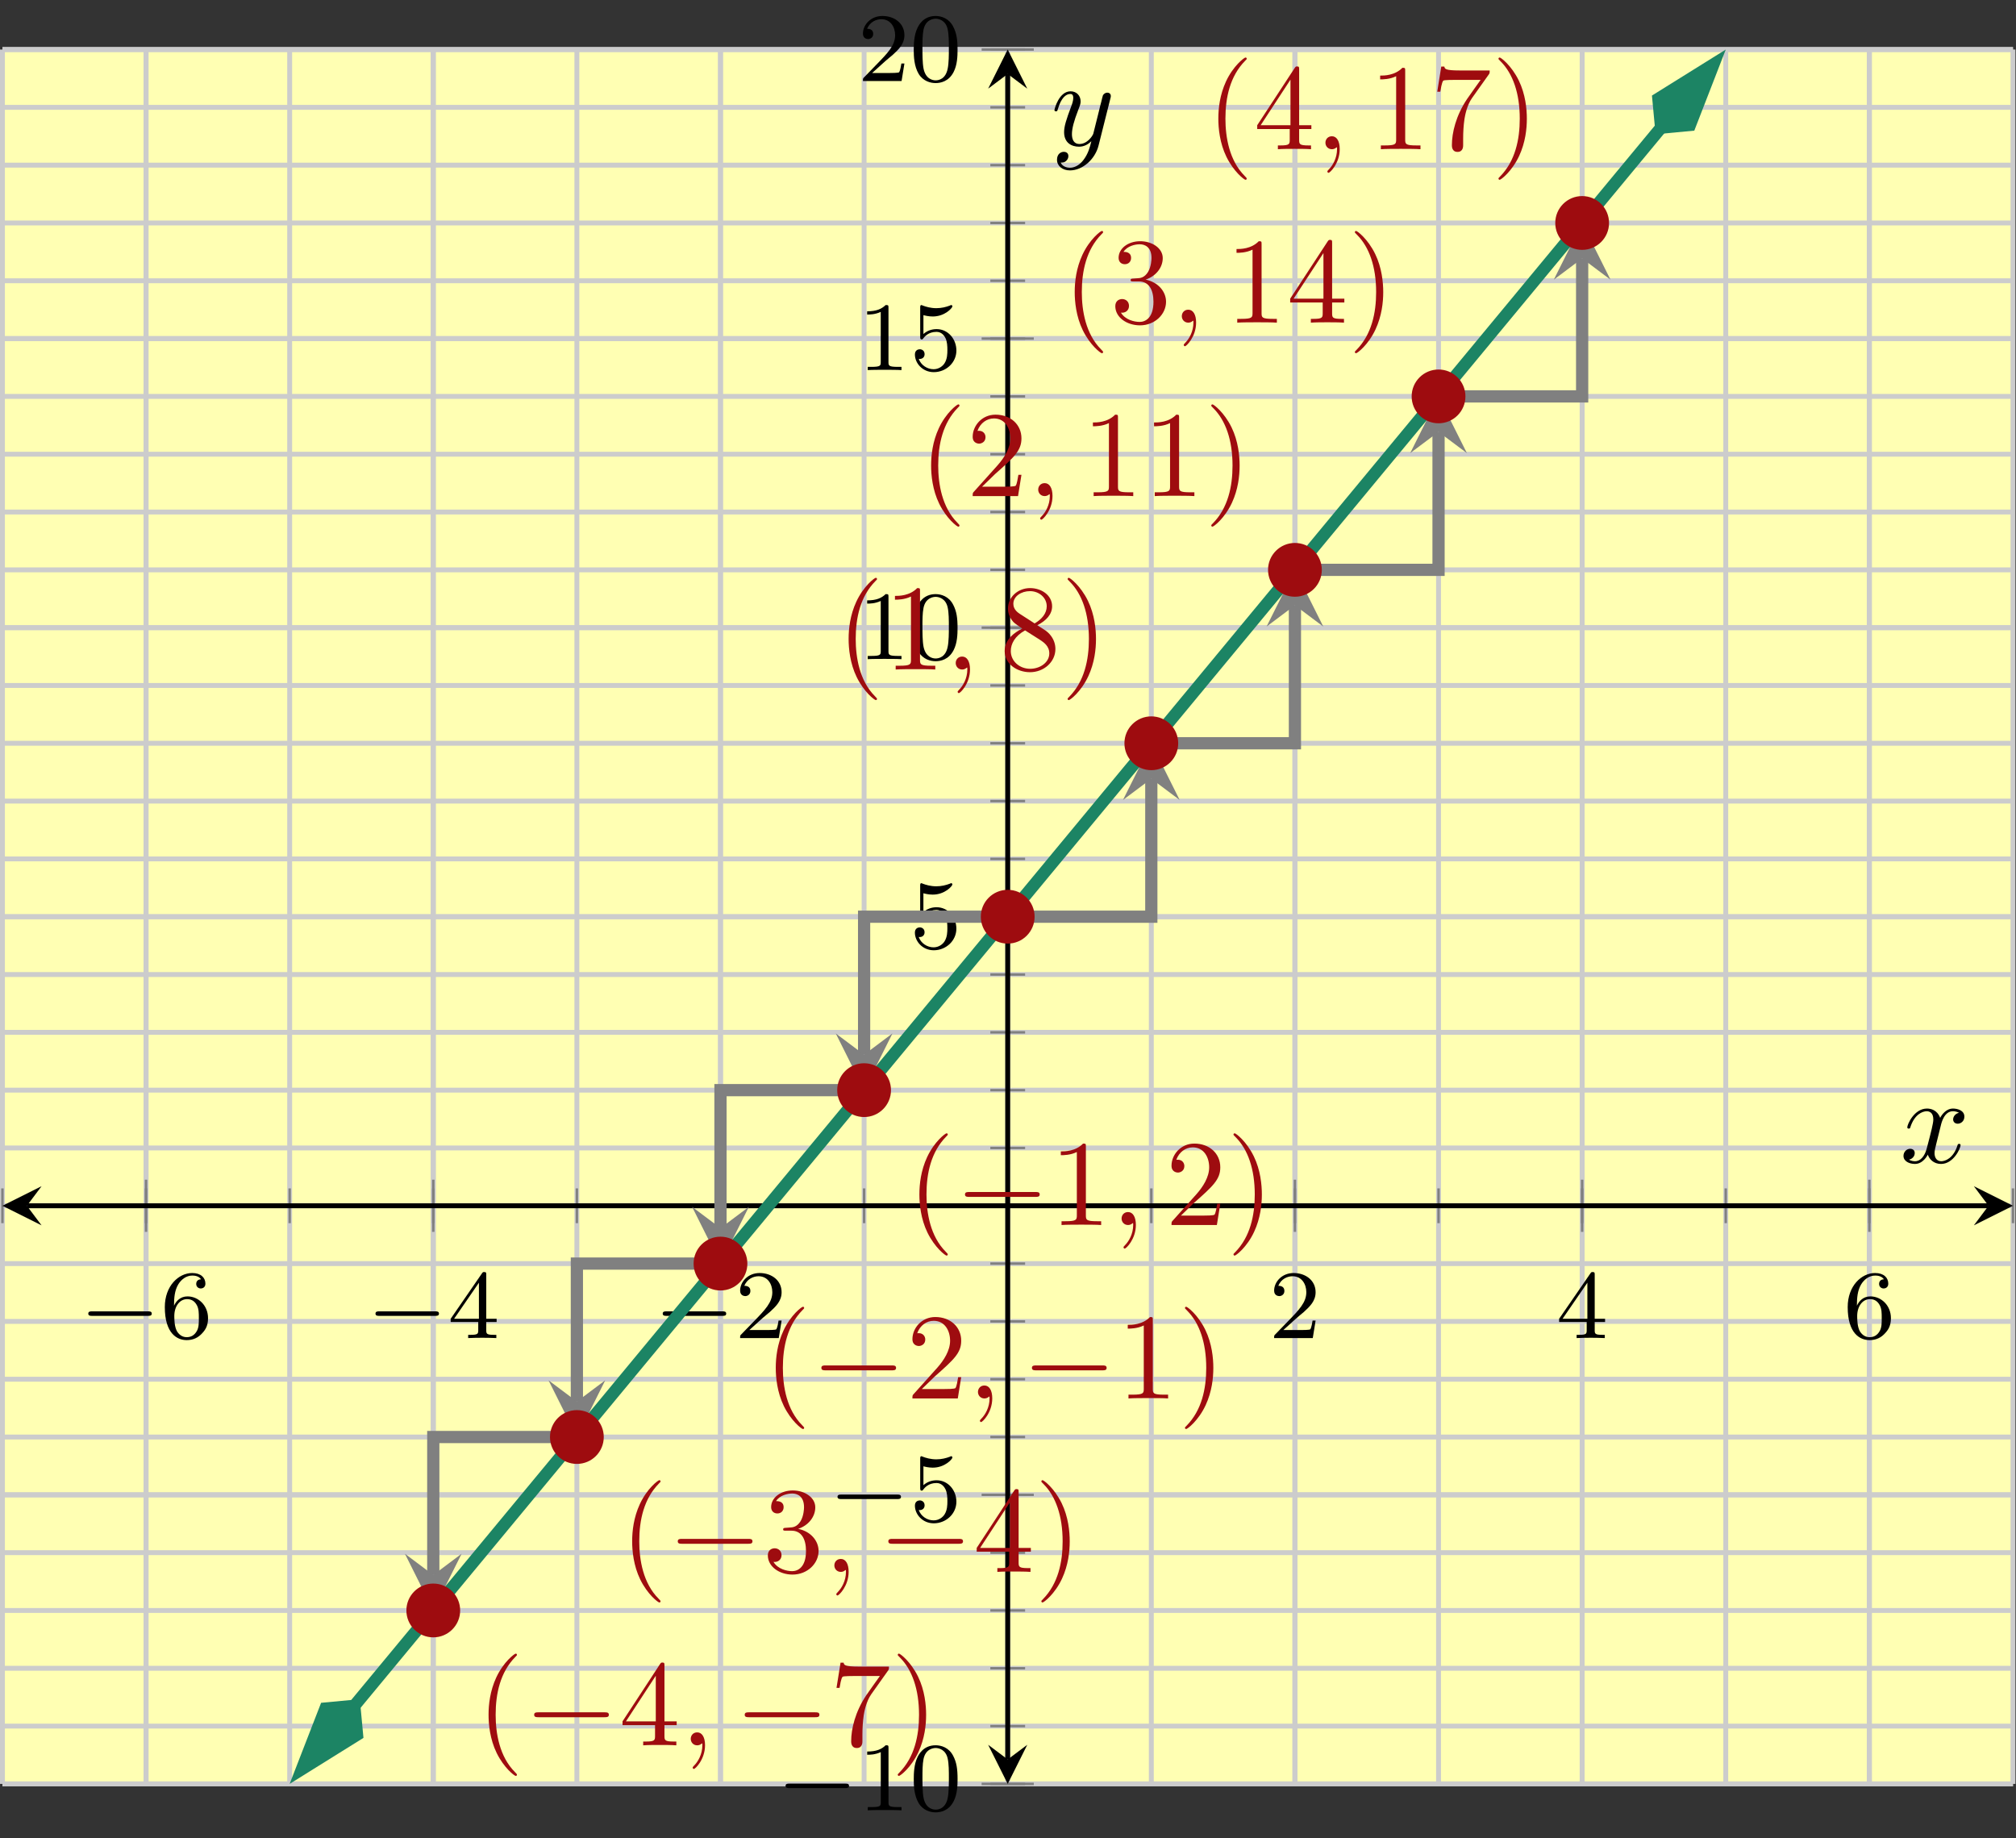 <?xml version='1.0' encoding='UTF-8'?>
<!-- This file was generated by dvisvgm 3.0.3 -->
<svg version='1.1' xmlns='http://www.w3.org/2000/svg' xmlns:xlink='http://www.w3.org/1999/xlink' width='164.274pt' height='149.757pt' viewBox='-72 -72 164.274 149.757'>
<rect x="-72" y="-72" width="164.274" height="149.757" fill="#333333" stroke="none"/>
<defs>
<path id='g2-0' d='M6.565-2.291C6.735-2.291 6.914-2.291 6.914-2.491S6.735-2.69 6.565-2.69H1.176C1.006-2.69 .827-2.69 .827-2.491S1.006-2.291 1.176-2.291H6.565Z'/>
<path id='g4-40' d='M3.298 2.391C3.298 2.361 3.298 2.341 3.128 2.172C1.883 .917 1.564-.966 1.564-2.491C1.564-4.224 1.943-5.958 3.168-7.203C3.298-7.323 3.298-7.342 3.298-7.372C3.298-7.442 3.258-7.472 3.198-7.472C3.098-7.472 2.202-6.795 1.614-5.529C1.106-4.433 .986-3.328 .986-2.491C.986-1.714 1.096-.508 1.644 .618C2.242 1.843 3.098 2.491 3.198 2.491C3.258 2.491 3.298 2.461 3.298 2.391Z'/>
<path id='g4-41' d='M2.879-2.491C2.879-3.268 2.77-4.473 2.222-5.599C1.624-6.824 .767-7.472 .667-7.472C.608-7.472 .568-7.432 .568-7.372C.568-7.342 .568-7.323 .757-7.143C1.733-6.157 2.301-4.573 2.301-2.491C2.301-.787 1.933 .966 .697 2.222C.568 2.341 .568 2.361 .568 2.391C.568 2.451 .608 2.491 .667 2.491C.767 2.491 1.664 1.813 2.252 .548C2.76-.548 2.879-1.654 2.879-2.491Z'/>
<path id='g4-49' d='M2.929-6.376C2.929-6.615 2.929-6.635 2.7-6.635C2.082-5.998 1.205-5.998 .887-5.998V-5.689C1.086-5.689 1.674-5.689 2.192-5.948V-.787C2.192-.428 2.162-.309 1.265-.309H.946V0C1.295-.03 2.162-.03 2.56-.03S3.826-.03 4.174 0V-.309H3.856C2.959-.309 2.929-.418 2.929-.787V-6.376Z'/>
<path id='g4-50' d='M1.265-.767L2.321-1.793C3.875-3.168 4.473-3.706 4.473-4.702C4.473-5.838 3.577-6.635 2.361-6.635C1.235-6.635 .498-5.719 .498-4.832C.498-4.274 .996-4.274 1.026-4.274C1.196-4.274 1.544-4.394 1.544-4.802C1.544-5.061 1.365-5.32 1.016-5.32C.936-5.32 .917-5.32 .887-5.31C1.116-5.958 1.654-6.326 2.232-6.326C3.138-6.326 3.567-5.519 3.567-4.702C3.567-3.905 3.068-3.118 2.521-2.501L.608-.369C.498-.259 .498-.239 .498 0H4.194L4.473-1.733H4.224C4.174-1.435 4.105-.996 4.005-.847C3.935-.767 3.278-.767 3.059-.767H1.265Z'/>
<path id='g4-51' d='M2.889-3.507C3.706-3.776 4.284-4.473 4.284-5.26C4.284-6.077 3.407-6.635 2.451-6.635C1.445-6.635 .687-6.037 .687-5.28C.687-4.951 .907-4.762 1.196-4.762C1.504-4.762 1.704-4.981 1.704-5.27C1.704-5.768 1.235-5.768 1.086-5.768C1.395-6.257 2.052-6.386 2.411-6.386C2.819-6.386 3.367-6.167 3.367-5.27C3.367-5.151 3.347-4.573 3.088-4.134C2.79-3.656 2.451-3.626 2.202-3.616C2.122-3.606 1.883-3.587 1.813-3.587C1.733-3.577 1.664-3.567 1.664-3.467C1.664-3.357 1.733-3.357 1.903-3.357H2.341C3.158-3.357 3.527-2.68 3.527-1.704C3.527-.349 2.839-.06 2.401-.06C1.973-.06 1.225-.229 .877-.817C1.225-.767 1.534-.986 1.534-1.365C1.534-1.724 1.265-1.923 .976-1.923C.737-1.923 .418-1.783 .418-1.345C.418-.438 1.345 .219 2.431 .219C3.646 .219 4.553-.687 4.553-1.704C4.553-2.521 3.925-3.298 2.889-3.507Z'/>
<path id='g4-52' d='M2.929-1.644V-.777C2.929-.418 2.909-.309 2.172-.309H1.963V0C2.371-.03 2.889-.03 3.308-.03S4.254-.03 4.663 0V-.309H4.453C3.716-.309 3.696-.418 3.696-.777V-1.644H4.692V-1.953H3.696V-6.486C3.696-6.685 3.696-6.745 3.537-6.745C3.447-6.745 3.417-6.745 3.337-6.625L.279-1.953V-1.644H2.929ZM2.989-1.953H.558L2.989-5.669V-1.953Z'/>
<path id='g4-55' d='M4.742-6.067C4.832-6.187 4.832-6.207 4.832-6.416H2.411C1.196-6.416 1.176-6.545 1.136-6.735H.887L.558-4.682H.807C.837-4.842 .927-5.469 1.056-5.589C1.126-5.649 1.903-5.649 2.032-5.649H4.095C3.985-5.489 3.198-4.403 2.979-4.075C2.082-2.73 1.753-1.345 1.753-.329C1.753-.229 1.753 .219 2.212 .219S2.67-.229 2.67-.329V-.837C2.67-1.385 2.7-1.933 2.78-2.471C2.819-2.7 2.959-3.557 3.397-4.174L4.742-6.067Z'/>
<path id='g4-56' d='M1.624-4.553C1.166-4.852 1.126-5.191 1.126-5.36C1.126-5.968 1.773-6.386 2.481-6.386C3.208-6.386 3.846-5.868 3.846-5.151C3.846-4.583 3.457-4.105 2.859-3.756L1.624-4.553ZM3.078-3.606C3.796-3.975 4.284-4.493 4.284-5.151C4.284-6.067 3.397-6.635 2.491-6.635C1.494-6.635 .687-5.898 .687-4.971C.687-4.792 .707-4.344 1.126-3.875C1.235-3.756 1.604-3.507 1.853-3.337C1.275-3.049 .418-2.491 .418-1.504C.418-.448 1.435 .219 2.481 .219C3.606 .219 4.553-.608 4.553-1.674C4.553-2.032 4.443-2.481 4.065-2.899C3.875-3.108 3.716-3.208 3.078-3.606ZM2.082-3.188L3.308-2.411C3.587-2.222 4.055-1.923 4.055-1.315C4.055-.578 3.308-.06 2.491-.06C1.634-.06 .917-.677 .917-1.504C.917-2.082 1.235-2.72 2.082-3.188Z'/>
<path id='g0-0' d='M5.571-1.809C5.699-1.809 5.874-1.809 5.874-1.993S5.699-2.176 5.571-2.176H1.004C.877-2.176 .701-2.176 .701-1.993S.877-1.809 1.004-1.809H5.571Z'/>
<path id='g3-59' d='M2.022-.01C2.022-.667 1.773-1.056 1.385-1.056C1.056-1.056 .857-.807 .857-.528C.857-.259 1.056 0 1.385 0C1.504 0 1.634-.04 1.733-.13C1.763-.149 1.773-.159 1.783-.159S1.803-.149 1.803-.01C1.803 .727 1.455 1.325 1.126 1.654C1.016 1.763 1.016 1.783 1.016 1.813C1.016 1.883 1.066 1.923 1.116 1.923C1.225 1.923 2.022 1.156 2.022-.01Z'/>
<path id='g3-120' d='M3.328-3.009C3.387-3.268 3.616-4.184 4.314-4.184C4.364-4.184 4.603-4.184 4.812-4.055C4.533-4.005 4.334-3.756 4.334-3.517C4.334-3.357 4.443-3.168 4.712-3.168C4.932-3.168 5.25-3.347 5.25-3.746C5.25-4.264 4.663-4.403 4.324-4.403C3.746-4.403 3.397-3.875 3.278-3.646C3.029-4.304 2.491-4.403 2.202-4.403C1.166-4.403 .598-3.118 .598-2.869C.598-2.77 .697-2.77 .717-2.77C.797-2.77 .827-2.79 .847-2.879C1.186-3.935 1.843-4.184 2.182-4.184C2.371-4.184 2.72-4.095 2.72-3.517C2.72-3.208 2.55-2.54 2.182-1.146C2.022-.528 1.674-.11 1.235-.11C1.176-.11 .946-.11 .737-.239C.986-.289 1.205-.498 1.205-.777C1.205-1.046 .986-1.126 .837-1.126C.538-1.126 .289-.867 .289-.548C.289-.09 .787 .11 1.225 .11C1.883 .11 2.242-.588 2.271-.648C2.391-.279 2.75 .11 3.347 .11C4.374 .11 4.941-1.176 4.941-1.425C4.941-1.524 4.852-1.524 4.822-1.524C4.732-1.524 4.712-1.484 4.692-1.415C4.364-.349 3.686-.11 3.367-.11C2.979-.11 2.819-.428 2.819-.767C2.819-.986 2.879-1.205 2.989-1.644L3.328-3.009Z'/>
<path id='g3-121' d='M4.842-3.796C4.882-3.935 4.882-3.955 4.882-4.025C4.882-4.204 4.742-4.294 4.593-4.294C4.493-4.294 4.334-4.234 4.244-4.085C4.224-4.035 4.144-3.726 4.105-3.547C4.035-3.288 3.965-3.019 3.905-2.75L3.457-.956C3.417-.807 2.989-.11 2.331-.11C1.823-.11 1.714-.548 1.714-.917C1.714-1.375 1.883-1.993 2.222-2.869C2.381-3.278 2.421-3.387 2.421-3.587C2.421-4.035 2.102-4.403 1.604-4.403C.658-4.403 .289-2.959 .289-2.869C.289-2.77 .389-2.77 .408-2.77C.508-2.77 .518-2.79 .568-2.949C.837-3.885 1.235-4.184 1.574-4.184C1.654-4.184 1.823-4.184 1.823-3.866C1.823-3.616 1.724-3.357 1.654-3.168C1.255-2.112 1.076-1.544 1.076-1.076C1.076-.189 1.704 .11 2.291 .11C2.68 .11 3.019-.06 3.298-.339C3.168 .179 3.049 .667 2.65 1.196C2.391 1.534 2.012 1.823 1.554 1.823C1.415 1.823 .966 1.793 .797 1.405C.956 1.405 1.086 1.405 1.225 1.285C1.325 1.196 1.425 1.066 1.425 .877C1.425 .568 1.156 .528 1.056 .528C.827 .528 .498 .687 .498 1.176C.498 1.674 .936 2.042 1.554 2.042C2.58 2.042 3.606 1.136 3.885 .01L4.842-3.796Z'/>
<path id='g1-48' d='M3.897-2.542C3.897-3.395 3.81-3.913 3.547-4.423C3.196-5.125 2.55-5.3 2.112-5.3C1.108-5.3 .741-4.551 .63-4.328C.343-3.746 .327-2.957 .327-2.542C.327-2.016 .351-1.211 .733-.574C1.1 .016 1.69 .167 2.112 .167C2.495 .167 3.18 .048 3.579-.741C3.873-1.315 3.897-2.024 3.897-2.542ZM2.112-.056C1.841-.056 1.291-.183 1.124-1.02C1.036-1.474 1.036-2.224 1.036-2.638C1.036-3.188 1.036-3.746 1.124-4.184C1.291-4.997 1.913-5.077 2.112-5.077C2.383-5.077 2.933-4.941 3.092-4.216C3.188-3.778 3.188-3.18 3.188-2.638C3.188-2.168 3.188-1.451 3.092-1.004C2.925-.167 2.375-.056 2.112-.056Z'/>
<path id='g1-49' d='M2.503-5.077C2.503-5.292 2.487-5.3 2.271-5.3C1.945-4.981 1.522-4.79 .765-4.79V-4.527C.98-4.527 1.411-4.527 1.873-4.742V-.654C1.873-.359 1.849-.263 1.092-.263H.813V0C1.14-.024 1.825-.024 2.184-.024S3.236-.024 3.563 0V-.263H3.284C2.527-.263 2.503-.359 2.503-.654V-5.077Z'/>
<path id='g1-50' d='M2.248-1.626C2.375-1.745 2.71-2.008 2.837-2.12C3.332-2.574 3.802-3.013 3.802-3.738C3.802-4.686 3.005-5.3 2.008-5.3C1.052-5.3 .422-4.575 .422-3.866C.422-3.475 .733-3.419 .845-3.419C1.012-3.419 1.259-3.539 1.259-3.842C1.259-4.256 .861-4.256 .765-4.256C.996-4.838 1.53-5.037 1.921-5.037C2.662-5.037 3.045-4.407 3.045-3.738C3.045-2.909 2.463-2.303 1.522-1.339L.518-.303C.422-.215 .422-.199 .422 0H3.571L3.802-1.427H3.555C3.531-1.267 3.467-.869 3.371-.717C3.324-.654 2.718-.654 2.59-.654H1.172L2.248-1.626Z'/>
<path id='g1-52' d='M3.14-5.157C3.14-5.316 3.14-5.38 2.973-5.38C2.869-5.38 2.861-5.372 2.782-5.26L.239-1.57V-1.307H2.487V-.646C2.487-.351 2.463-.263 1.849-.263H1.666V0C2.343-.024 2.359-.024 2.813-.024S3.284-.024 3.961 0V-.263H3.778C3.164-.263 3.14-.351 3.14-.646V-1.307H3.985V-1.57H3.14V-5.157ZM2.542-4.511V-1.57H.518L2.542-4.511Z'/>
<path id='g1-53' d='M1.116-4.479C1.219-4.447 1.538-4.368 1.873-4.368C2.869-4.368 3.475-5.069 3.475-5.189C3.475-5.276 3.419-5.3 3.379-5.3C3.363-5.3 3.347-5.3 3.276-5.26C2.965-5.141 2.598-5.045 2.168-5.045C1.698-5.045 1.307-5.165 1.06-5.26C.98-5.3 .964-5.3 .956-5.3C.853-5.3 .853-5.212 .853-5.069V-2.734C.853-2.59 .853-2.495 .98-2.495C1.044-2.495 1.068-2.527 1.108-2.59C1.203-2.71 1.506-3.116 2.184-3.116C2.63-3.116 2.845-2.75 2.917-2.598C3.053-2.311 3.068-1.945 3.068-1.634C3.068-1.339 3.061-.909 2.837-.558C2.686-.319 2.367-.072 1.945-.072C1.427-.072 .917-.399 .733-.917C.757-.909 .805-.909 .813-.909C1.036-.909 1.211-1.052 1.211-1.299C1.211-1.594 .98-1.698 .821-1.698C.677-1.698 .422-1.618 .422-1.275C.422-.558 1.044 .167 1.961 .167C2.957 .167 3.802-.606 3.802-1.594C3.802-2.519 3.132-3.339 2.192-3.339C1.793-3.339 1.419-3.212 1.116-2.941V-4.479Z'/>
<path id='g1-54' d='M1.1-2.638C1.1-3.3 1.156-3.881 1.443-4.368C1.682-4.766 2.088-5.093 2.59-5.093C2.75-5.093 3.116-5.069 3.3-4.79C2.941-4.774 2.909-4.503 2.909-4.415C2.909-4.176 3.092-4.041 3.284-4.041C3.427-4.041 3.658-4.129 3.658-4.431C3.658-4.91 3.3-5.3 2.582-5.3C1.474-5.3 .351-4.248 .351-2.527C.351-.367 1.355 .167 2.128 .167C2.511 .167 2.925 .064 3.284-.279C3.602-.59 3.873-.925 3.873-1.618C3.873-2.662 3.084-3.395 2.2-3.395C1.626-3.395 1.283-3.029 1.1-2.638ZM2.128-.072C1.706-.072 1.443-.367 1.323-.59C1.14-.948 1.124-1.49 1.124-1.793C1.124-2.582 1.554-3.172 2.168-3.172C2.566-3.172 2.805-2.965 2.957-2.686C3.124-2.391 3.124-2.032 3.124-1.626S3.124-.869 2.965-.582C2.758-.215 2.479-.072 2.128-.072Z'/>
</defs>
<g id='page1'>
<g stroke-miterlimit='10' transform='translate(-71.801,73.346)scale(0.996,-0.996)'>
<g fill='#000' stroke='#000'>
<g stroke-width='0.4'>
<g stroke='none' transform='scale(-1.004,1.004)translate(-71.801,73.346)scale(-1,-1)'/>
<g transform='translate(-0.2,-4.428)'>
<g stroke='none' transform='scale(-1.004,1.004)translate(-71.801,73.346)scale(-1,-1)'>
<g stroke='#000' stroke-miterlimit='10' transform='translate(-71.602,68.934)scale(0.996,-0.996)'>
<g fill='#000' stroke='#000'>
<g stroke-width='0.4'>
<g fill='#ffffb3'>
<path d='M0 0H164.49V141.879H0Z' stroke='none'/>
</g>
<g stroke-width='0.4'>
<g fill='#c0c0c0' stroke='#c0c0c0'>
<g stroke-dasharray='none' stroke-dashoffset='0.0'>
<g fill='#ccc' stroke='#ccc'>
<path d='M0 0V141.879M11.749 0V141.879M23.499 0V141.879M35.248 0V141.879M46.997 0V141.879M58.746 0V141.879M70.496 0V141.879M82.245 0V141.879M93.994 0V141.879M105.743 0V141.879M117.493 0V141.879M129.242 0V141.879M140.991 0V141.879M152.74 0V141.879M164.49 0V141.879' fill='none'/>
</g>
</g>
</g>
</g>
<g stroke-width='0.4'>
<g fill='#c0c0c0' stroke='#c0c0c0'>
<g stroke-dasharray='none' stroke-dashoffset='0.0'>
<g fill='#ccc' stroke='#ccc'>
<path d='M11.749 0V141.879M35.248 0V141.879M58.746 0V141.879M105.743 0V141.879M129.242 0V141.879M152.74 0V141.879' fill='none'/>
</g>
</g>
</g>
</g>
<g stroke-width='0.4'>
<g fill='#c0c0c0' stroke='#c0c0c0'>
<g stroke-dasharray='none' stroke-dashoffset='0.0'>
<g fill='#ccc' stroke='#ccc'>
<path d='M0 0H164.49M0 4.729H164.49M0 9.459H164.49M0 14.188H164.49M0 18.917H164.49M0 23.647H164.49M0 28.376H164.49M0 33.105H164.49M0 37.834H164.49M0 42.564H164.49M0 47.293H164.49M0 52.022H164.49M0 56.752H164.49M0 61.481H164.49M0 66.21H164.49M0 70.94H164.49M0 75.669H164.49M0 80.398H164.49M0 85.128H164.49M0 89.857H164.49M0 94.586H164.49M0 99.315H164.49M0 104.045H164.49M0 108.774H164.49M0 113.503H164.49M0 118.233H164.49M0 122.962H164.49M0 127.691H164.49M0 132.421H164.49M0 137.15H164.49M0 141.879H164.49' fill='none'/>
</g>
</g>
</g>
</g>
<g stroke-width='0.4'>
<g fill='#c0c0c0' stroke='#c0c0c0'>
<g stroke-dasharray='none' stroke-dashoffset='0.0'>
<g fill='#ccc' stroke='#ccc'>
<path d='M0 0H164.49M0 23.647H164.49M0 70.94H164.49M0 94.586H164.49M0 118.233H164.49M0 141.879H164.49' fill='none'/>
</g>
</g>
</g>
</g>
<g stroke-width='0.2'>
<g fill='#808080' stroke='#808080'>
<path d='M0 45.87V48.716M11.749 45.87V48.716M23.499 45.87V48.716M35.248 45.87V48.716M46.997 45.87V48.716M58.746 45.87V48.716M70.496 45.87V48.716M82.245 45.87V48.716M93.994 45.87V48.716M105.743 45.87V48.716M117.493 45.87V48.716M129.242 45.87V48.716M140.991 45.87V48.716M152.74 45.87V48.716M164.49 45.87V48.716' fill='none'/>
</g>
</g>
<g stroke-width='0.2'>
<g fill='#808080' stroke='#808080'>
<path d='M11.749 45.159V49.427M35.248 45.159V49.427M58.746 45.159V49.427M105.743 45.159V49.427M129.242 45.159V49.427M152.74 45.159V49.427' fill='none'/>
</g>
</g>
<g stroke-width='0.2'>
<g fill='#808080' stroke='#808080'>
<path d='M80.822 0H83.668M80.822 4.729H83.668M80.822 9.459H83.668M80.822 14.188H83.668M80.822 18.917H83.668M80.822 23.647H83.668M80.822 28.376H83.668M80.822 33.105H83.668M80.822 37.834H83.668M80.822 42.564H83.668M80.822 47.293H83.668M80.822 52.022H83.668M80.822 56.752H83.668M80.822 61.481H83.668M80.822 66.21H83.668M80.822 70.94H83.668M80.822 75.669H83.668M80.822 80.398H83.668M80.822 85.128H83.668M80.822 89.857H83.668M80.822 94.586H83.668M80.822 99.315H83.668M80.822 104.045H83.668M80.822 108.774H83.668M80.822 113.503H83.668M80.822 118.233H83.668M80.822 122.962H83.668M80.822 127.691H83.668M80.822 132.421H83.668M80.822 137.15H83.668M80.822 141.879H83.668' fill='none'/>
</g>
</g>
<g stroke-width='0.2'>
<g fill='#808080' stroke='#808080'>
<path d='M80.111 0H84.379M80.111 23.647H84.379M80.111 70.94H84.379M80.111 94.586H84.379M80.111 118.233H84.379M80.111 141.879H84.379' fill='none'/>
</g>
</g>
<path d='M2 47.293H162.49' fill='none'/>
<g transform='matrix(-1.0,0.0,0.0,-1.0,2,47.293)'>
<path d='M2 0L-1.2 1.6L0 0L-1.2-1.6' stroke='none'/>
</g>
<g transform='translate(162.49,47.293)'>
<path d='M2 0L-1.2 1.6L0 0L-1.2-1.6' stroke='none'/>
</g>
<path d='M82.245 2V139.879' fill='none'/>
<g transform='matrix(0.0,-1.0,1.0,0.0,82.245,2)'>
<path d='M2 0L-1.2 1.6L0 0L-1.2-1.6' stroke='none'/>
</g>
<g transform='matrix(0.0,1.0,-1.0,0.0,82.245,139.879)'>
<path d='M2 0L-1.2 1.6L0 0L-1.2-1.6' stroke='none'/>
</g>
<g transform='translate(6.319,36.471)'>
<g stroke='none' transform='scale(-1.004,1.004)translate(-71.602,68.934)scale(-1,-1)'>
<g fill='#000'>
<g stroke='none'>
<use x='-71.602' y='68.934' xlink:href='#g0-0'/>
<use x='-65.015' y='68.934' xlink:href='#g1-54'/>
</g>
</g>
</g>
</g>
<g transform='translate(29.817,36.471)'>
<g stroke='none' transform='scale(-1.004,1.004)translate(-71.602,68.934)scale(-1,-1)'>
<g fill='#000'>
<g stroke='none'>
<use x='-71.602' y='68.934' xlink:href='#g0-0'/>
<use x='-65.015' y='68.934' xlink:href='#g1-52'/>
</g>
</g>
</g>
</g>
<g transform='translate(53.316,36.471)'>
<g stroke='none' transform='scale(-1.004,1.004)translate(-71.602,68.934)scale(-1,-1)'>
<g fill='#000'>
<g stroke='none'>
<use x='-71.602' y='68.934' xlink:href='#g0-0'/>
<use x='-65.015' y='68.934' xlink:href='#g1-50'/>
</g>
</g>
</g>
</g>
<g transform='translate(103.618,36.471)'>
<g stroke='none' transform='scale(-1.004,1.004)translate(-71.602,68.934)scale(-1,-1)'>
<g fill='#000'>
<g stroke='none'>
<use x='-71.602' y='68.934' xlink:href='#g1-50'/>
</g>
</g>
</g>
</g>
<g transform='translate(127.117,36.471)'>
<g stroke='none' transform='scale(-1.004,1.004)translate(-71.602,68.934)scale(-1,-1)'>
<g fill='#000'>
<g stroke='none'>
<use x='-71.602' y='68.934' xlink:href='#g1-52'/>
</g>
</g>
</g>
</g>
<g transform='translate(150.615,36.471)'>
<g stroke='none' transform='scale(-1.004,1.004)translate(-71.602,68.934)scale(-1,-1)'>
<g fill='#000'>
<g stroke='none'>
<use x='-71.602' y='68.934' xlink:href='#g1-54'/>
</g>
</g>
</g>
</g>
<g transform='translate(63.366,-2.161)'>
<g stroke='none' transform='scale(-1.004,1.004)translate(-71.602,68.934)scale(-1,-1)'>
<g fill='#000'>
<g stroke='none'>
<use x='-71.602' y='68.934' xlink:href='#g0-0'/>
<use x='-65.015' y='68.934' xlink:href='#g1-49'/>
<use x='-60.781' y='68.934' xlink:href='#g1-48'/>
</g>
</g>
</g>
</g>
<g transform='translate(67.616,21.485)'>
<g stroke='none' transform='scale(-1.004,1.004)translate(-71.602,68.934)scale(-1,-1)'>
<g fill='#000'>
<g stroke='none'>
<use x='-71.602' y='68.934' xlink:href='#g0-0'/>
<use x='-65.015' y='68.934' xlink:href='#g1-53'/>
</g>
</g>
</g>
</g>
<g transform='translate(74.227,68.362)'>
<g stroke='none' transform='scale(-1.004,1.004)translate(-71.602,68.934)scale(-1,-1)'>
<g fill='#000'>
<g stroke='none'>
<use x='-71.602' y='68.934' xlink:href='#g1-53'/>
</g>
</g>
</g>
</g>
<g transform='translate(69.977,92.008)'>
<g stroke='none' transform='scale(-1.004,1.004)translate(-71.602,68.934)scale(-1,-1)'>
<g fill='#000'>
<g stroke='none'>
<use x='-71.602' y='68.934' xlink:href='#g1-49'/>
<use x='-67.367' y='68.934' xlink:href='#g1-48'/>
</g>
</g>
</g>
</g>
<g transform='translate(69.977,115.655)'>
<g stroke='none' transform='scale(-1.004,1.004)translate(-71.602,68.934)scale(-1,-1)'>
<g fill='#000'>
<g stroke='none'>
<use x='-71.602' y='68.934' xlink:href='#g1-49'/>
<use x='-67.367' y='68.934' xlink:href='#g1-53'/>
</g>
</g>
</g>
</g>
<g transform='translate(69.977,139.302)'>
<g stroke='none' transform='scale(-1.004,1.004)translate(-71.602,68.934)scale(-1,-1)'>
<g fill='#000'>
<g stroke='none'>
<use x='-71.602' y='68.934' xlink:href='#g1-50'/>
<use x='-67.367' y='68.934' xlink:href='#g1-48'/>
</g>
</g>
</g>
</g>
<clipPath id='pgfcp9'>
<path d='M0 0H164.49V141.879H0Z'/> </clipPath>
<g clip-path='url(#pgfcp9)'>
<g fill='#808080' stroke='#808080'>
<g stroke-width='1.0'>
<path d='M82.245 70.94H93.994V82.228' fill='none'/>
<g transform='matrix(0.0,1.0,-1.0,0.0,93.994,82.228)'>
<path d='M2.9 0L-1.74 2.32L0 0L-1.74-2.32' stroke='none'/>
</g>
</g>
</g>
<g fill='#808080' stroke='#808080'>
<g stroke-width='1.0'>
<path d='M93.994 85.128H105.743V96.415' fill='none'/>
<g transform='matrix(0.0,1.0,-1.0,0.0,105.743,96.415)'>
<path d='M2.9 0L-1.74 2.32L0 0L-1.74-2.32' stroke='none'/>
</g>
</g>
</g>
<g fill='#808080' stroke='#808080'>
<g stroke-width='1.0'>
<path d='M105.743 99.315H117.493V110.603' fill='none'/>
<g transform='matrix(0.0,1.0,-1.0,0.0,117.493,110.603)'>
<path d='M2.9 0L-1.74 2.32L0 0L-1.74-2.32' stroke='none'/>
</g>
</g>
</g>
<g fill='#808080' stroke='#808080'>
<g stroke-width='1.0'>
<path d='M117.493 113.503H129.242V124.791' fill='none'/>
<g transform='matrix(0.0,1.0,-1.0,0.0,129.242,124.791)'>
<path d='M2.9 0L-1.74 2.32L0 0L-1.74-2.32' stroke='none'/>
</g>
</g>
</g>
<g fill='#808080' stroke='#808080'>
<g stroke-width='1.0'>
<path d='M82.245 70.94H70.496V59.652' fill='none'/>
<g transform='matrix(0.0,-1.0,1.0,0.0,70.496,59.652)'>
<path d='M2.9 0L-1.74 2.32L0 0L-1.74-2.32' stroke='none'/>
</g>
</g>
</g>
<g fill='#808080' stroke='#808080'>
<g stroke-width='1.0'>
<path d='M70.496 56.752H58.746V45.464' fill='none'/>
<g transform='matrix(0.0,-1.0,1.0,0.0,58.746,45.464)'>
<path d='M2.9 0L-1.74 2.32L0 0L-1.74-2.32' stroke='none'/>
</g>
</g>
</g>
<g fill='#808080' stroke='#808080'>
<g stroke-width='1.0'>
<path d='M58.746 42.564H46.997V31.276' fill='none'/>
<g transform='matrix(0.0,-1.0,1.0,0.0,46.997,31.276)'>
<path d='M2.9 0L-1.74 2.32L0 0L-1.74-2.32' stroke='none'/>
</g>
</g>
</g>
<g fill='#808080' stroke='#808080'>
<g stroke-width='1.0'>
<path d='M46.997 28.376H35.248V17.088' fill='none'/>
<g transform='matrix(0.0,-1.0,1.0,0.0,35.248,17.088)'>
<path d='M2.9 0L-1.74 2.32L0 0L-1.74-2.32' stroke='none'/>
</g>
</g>
</g>
<g fill='#9e0c0f' stroke='#9e0c0f'>
<path d='' fill='none'/>
<g transform='translate(68.239,91.161)'>
<g stroke='none' transform='scale(-1.004,1.004)translate(-71.602,68.934)scale(-1,-1)'>
<g fill='#9e0c0f'>
<g stroke='none'>
<g fill='#9e0c0f'>
<use x='-71.602' y='68.934' xlink:href='#g4-40'/>
<use x='-67.727' y='68.934' xlink:href='#g4-49'/>
<use x='-62.746' y='68.934' xlink:href='#g3-59'/>
<use x='-58.318' y='68.934' xlink:href='#g4-56'/>
<use x='-53.337' y='68.934' xlink:href='#g4-41'/>
</g>
</g>
</g>
</g>
</g>
</g>
<g fill='#9e0c0f' stroke='#9e0c0f'>
<path d='' fill='none'/>
<g transform='translate(74.988,105.348)'>
<g stroke='none' transform='scale(-1.004,1.004)translate(-71.602,68.934)scale(-1,-1)'>
<g fill='#9e0c0f'>
<g stroke='none'>
<g fill='#9e0c0f'>
<use x='-71.602' y='68.934' xlink:href='#g4-40'/>
<use x='-67.727' y='68.934' xlink:href='#g4-50'/>
<use x='-62.746' y='68.934' xlink:href='#g3-59'/>
<use x='-58.318' y='68.934' xlink:href='#g4-49'/>
<use x='-53.337' y='68.934' xlink:href='#g4-49'/>
<use x='-48.355' y='68.934' xlink:href='#g4-41'/>
</g>
</g>
</g>
</g>
</g>
</g>
<g fill='#9e0c0f' stroke='#9e0c0f'>
<path d='' fill='none'/>
<g transform='translate(86.737,119.536)'>
<g stroke='none' transform='scale(-1.004,1.004)translate(-71.602,68.934)scale(-1,-1)'>
<g fill='#9e0c0f'>
<g stroke='none'>
<g fill='#9e0c0f'>
<use x='-71.602' y='68.934' xlink:href='#g4-40'/>
<use x='-67.727' y='68.934' xlink:href='#g4-51'/>
<use x='-62.746' y='68.934' xlink:href='#g3-59'/>
<use x='-58.318' y='68.934' xlink:href='#g4-49'/>
<use x='-53.337' y='68.934' xlink:href='#g4-52'/>
<use x='-48.355' y='68.934' xlink:href='#g4-41'/>
</g>
</g>
</g>
</g>
</g>
</g>
<g fill='#9e0c0f' stroke='#9e0c0f'>
<path d='' fill='none'/>
<g transform='translate(98.487,133.724)'>
<g stroke='none' transform='scale(-1.004,1.004)translate(-71.602,68.934)scale(-1,-1)'>
<g fill='#9e0c0f'>
<g stroke='none'>
<g fill='#9e0c0f'>
<use x='-71.602' y='68.934' xlink:href='#g4-40'/>
<use x='-67.727' y='68.934' xlink:href='#g4-52'/>
<use x='-62.746' y='68.934' xlink:href='#g3-59'/>
<use x='-58.318' y='68.934' xlink:href='#g4-49'/>
<use x='-53.337' y='68.934' xlink:href='#g4-55'/>
<use x='-48.355' y='68.934' xlink:href='#g4-41'/>
</g>
</g>
</g>
</g>
</g>
</g>
<g fill='#9e0c0f' stroke='#9e0c0f'>
<path d='' fill='none'/>
<g transform='translate(74.029,45.719)'>
<g stroke='none' transform='scale(-1.004,1.004)translate(-71.602,68.934)scale(-1,-1)'>
<g fill='#9e0c0f'>
<g stroke='none'>
<g fill='#9e0c0f'>
<use x='-71.602' y='68.934' xlink:href='#g4-40'/>
<use x='-67.727' y='68.934' xlink:href='#g2-0'/>
<use x='-59.978' y='68.934' xlink:href='#g4-49'/>
<use x='-54.997' y='68.934' xlink:href='#g3-59'/>
<use x='-50.569' y='68.934' xlink:href='#g4-50'/>
<use x='-45.588' y='68.934' xlink:href='#g4-41'/>
</g>
</g>
</g>
</g>
</g>
</g>
<g fill='#9e0c0f' stroke='#9e0c0f'>
<path d='' fill='none'/>
<g transform='translate(62.279,31.531)'>
<g stroke='none' transform='scale(-1.004,1.004)translate(-71.602,68.934)scale(-1,-1)'>
<g fill='#9e0c0f'>
<g stroke='none'>
<g fill='#9e0c0f'>
<use x='-71.602' y='68.934' xlink:href='#g4-40'/>
<use x='-67.727' y='68.934' xlink:href='#g2-0'/>
<use x='-59.978' y='68.934' xlink:href='#g4-50'/>
<use x='-54.997' y='68.934' xlink:href='#g3-59'/>
<use x='-50.569' y='68.934' xlink:href='#g2-0'/>
<use x='-42.82' y='68.934' xlink:href='#g4-49'/>
<use x='-37.839' y='68.934' xlink:href='#g4-41'/>
</g>
</g>
</g>
</g>
</g>
</g>
<g fill='#9e0c0f' stroke='#9e0c0f'>
<path d='' fill='none'/>
<g transform='translate(50.53,17.343)'>
<g stroke='none' transform='scale(-1.004,1.004)translate(-71.602,68.934)scale(-1,-1)'>
<g fill='#9e0c0f'>
<g stroke='none'>
<g fill='#9e0c0f'>
<use x='-71.602' y='68.934' xlink:href='#g4-40'/>
<use x='-67.727' y='68.934' xlink:href='#g2-0'/>
<use x='-59.978' y='68.934' xlink:href='#g4-51'/>
<use x='-54.997' y='68.934' xlink:href='#g3-59'/>
<use x='-50.569' y='68.934' xlink:href='#g2-0'/>
<use x='-42.82' y='68.934' xlink:href='#g4-52'/>
<use x='-37.839' y='68.934' xlink:href='#g4-41'/>
</g>
</g>
</g>
</g>
</g>
</g>
<g fill='#9e0c0f' stroke='#9e0c0f'>
<path d='' fill='none'/>
<g transform='translate(38.781,3.155)'>
<g stroke='none' transform='scale(-1.004,1.004)translate(-71.602,68.934)scale(-1,-1)'>
<g fill='#9e0c0f'>
<g stroke='none'>
<g fill='#9e0c0f'>
<use x='-71.602' y='68.934' xlink:href='#g4-40'/>
<use x='-67.727' y='68.934' xlink:href='#g2-0'/>
<use x='-59.978' y='68.934' xlink:href='#g4-52'/>
<use x='-54.997' y='68.934' xlink:href='#g3-59'/>
<use x='-50.569' y='68.934' xlink:href='#g2-0'/>
<use x='-42.82' y='68.934' xlink:href='#g4-55'/>
<use x='-37.839' y='68.934' xlink:href='#g4-41'/>
</g>
</g>
</g>
</g>
</g>
</g>
<g fill='#1c8464' stroke='#1c8464'>
<g stroke-width='1.0'>
<g stroke-dasharray='none' stroke-dashoffset='0.0'>
<path d='M28.788 6.387L28.394 5.912L33.289 11.823L38.185 17.735L43.08 23.646L47.976 29.558L52.871 35.469L57.767 41.381L62.662 47.292L67.558 53.204L72.453 59.115L77.348 65.027L82.244 70.938L87.139 76.85L92.035 82.762L96.93 88.673L101.826 94.585L106.721 100.496L111.617 106.408L116.512 112.319L121.408 118.231L126.303 124.142L131.198 130.054L136.094 135.965L135.7 135.49' fill='none'/>
<g transform='matrix(-0.638,-0.77,0.77,-0.638,29.239,6.931)'>
<g stroke-dasharray='none' stroke-dashoffset='0.0'>
 <g stroke-linejoin='miter'>
 <path d='M7.419 0L2.385 1.678L.707 0L2.385-1.678Z'/>
 </g>
 </g>
</g>
<g transform='matrix(0.638,0.77,-0.77,0.638,135.249,134.946)'>
<g stroke-dasharray='none' stroke-dashoffset='0.0'>
 <g stroke-linejoin='miter'>
 <path d='M7.419 0L2.385 1.678L.707 0L2.385-1.678Z'/>
 </g>
 </g>
</g>
</g>
</g>
</g>
</g>
<g fill='#9e0c0f' stroke='#9e0c0f'>
<g fill='#9e0c0f' stroke='#9e0c0f'>
<path d='M84.245 70.94C84.245 72.044 83.349 72.94 82.245 72.94C81.14 72.94 80.245 72.044 80.245 70.94C80.245 69.835 81.14 68.94 82.245 68.94C83.349 68.94 84.245 69.835 84.245 70.94ZM82.245 70.94'/>
<path d='' fill='none'/>
</g>
</g>
<g fill='#9e0c0f' stroke='#9e0c0f'>
<g fill='#9e0c0f' stroke='#9e0c0f'>
<path d='M95.994 85.128C95.994 86.232 95.099 87.128 93.994 87.128S91.994 86.232 91.994 85.128C91.994 84.023 92.89 83.128 93.994 83.128S95.994 84.023 95.994 85.128ZM93.994 85.128'/>
<path d='' fill='none'/>
</g>
</g>
<g fill='#9e0c0f' stroke='#9e0c0f'>
<g fill='#9e0c0f' stroke='#9e0c0f'>
<path d='M107.743 99.315C107.743 100.42 106.848 101.315 105.743 101.315C104.639 101.315 103.743 100.42 103.743 99.315C103.743 98.211 104.639 97.315 105.743 97.315C106.848 97.315 107.743 98.211 107.743 99.315ZM105.743 99.315'/>
<path d='' fill='none'/>
</g>
</g>
<g fill='#9e0c0f' stroke='#9e0c0f'>
<g fill='#9e0c0f' stroke='#9e0c0f'>
<path d='M119.493 113.503C119.493 114.608 118.597 115.503 117.493 115.503C116.388 115.503 115.493 114.608 115.493 113.503C115.493 112.399 116.388 111.503 117.493 111.503C118.597 111.503 119.493 112.399 119.493 113.503ZM117.493 113.503'/>
<path d='' fill='none'/>
</g>
</g>
<g fill='#9e0c0f' stroke='#9e0c0f'>
<g fill='#9e0c0f' stroke='#9e0c0f'>
<path d='M131.242 127.691C131.242 128.796 130.347 129.691 129.242 129.691C128.137 129.691 127.242 128.796 127.242 127.691C127.242 126.587 128.137 125.691 129.242 125.691C130.347 125.691 131.242 126.587 131.242 127.691ZM129.242 127.691'/>
<path d='' fill='none'/>
</g>
</g>
<g fill='#9e0c0f' stroke='#9e0c0f'>
<g fill='#9e0c0f' stroke='#9e0c0f'>
<path d='M72.496 56.752C72.496 57.856 71.6 58.752 70.496 58.752C69.391 58.752 68.496 57.856 68.496 56.752C68.496 55.647 69.391 54.752 70.496 54.752C71.6 54.752 72.496 55.647 72.496 56.752ZM70.496 56.752'/>
<path d='' fill='none'/>
</g>
</g>
<g fill='#9e0c0f' stroke='#9e0c0f'>
<g fill='#9e0c0f' stroke='#9e0c0f'>
<path d='M60.746 42.564C60.746 43.668 59.851 44.564 58.746 44.564C57.642 44.564 56.746 43.668 56.746 42.564C56.746 41.459 57.642 40.564 58.746 40.564C59.851 40.564 60.746 41.459 60.746 42.564ZM58.746 42.564'/>
<path d='' fill='none'/>
</g>
</g>
<g fill='#9e0c0f' stroke='#9e0c0f'>
<g fill='#9e0c0f' stroke='#9e0c0f'>
<path d='M48.997 28.376C48.997 29.48 48.102 30.376 46.997 30.376S44.997 29.48 44.997 28.376C44.997 27.271 45.892 26.376 46.997 26.376S48.997 27.271 48.997 28.376ZM46.997 28.376'/>
<path d='' fill='none'/>
</g>
</g>
<g fill='#9e0c0f' stroke='#9e0c0f'>
<g fill='#9e0c0f' stroke='#9e0c0f'>
<path d='M37.248 14.188C37.248 15.293 36.352 16.188 35.248 16.188C34.143 16.188 33.248 15.293 33.248 14.188C33.248 13.083 34.143 12.188 35.248 12.188C36.352 12.188 37.248 13.083 37.248 14.188ZM35.248 14.188'/>
<path d='' fill='none'/>
</g>
</g>
<g transform='translate(155.242,50.826)'>
<g stroke='none' transform='scale(-1.004,1.004)translate(-71.602,68.934)scale(-1,-1)'>
<g fill='#000'>
<g stroke='none'>
<use x='-71.602' y='68.934' xlink:href='#g3-120'/>
</g>
</g>
</g>
</g>
<g transform='translate(85.778,134.041)'>
<g stroke='none' transform='scale(-1.004,1.004)translate(-71.602,68.934)scale(-1,-1)'>
<g fill='#000'>
<g stroke='none'>
<use x='-71.602' y='68.934' xlink:href='#g3-121'/>
</g>
</g>
</g>
</g>
</g>
</g>
</g>
</g>
</g>
</g>
</g>
</g>
</g>
</svg>